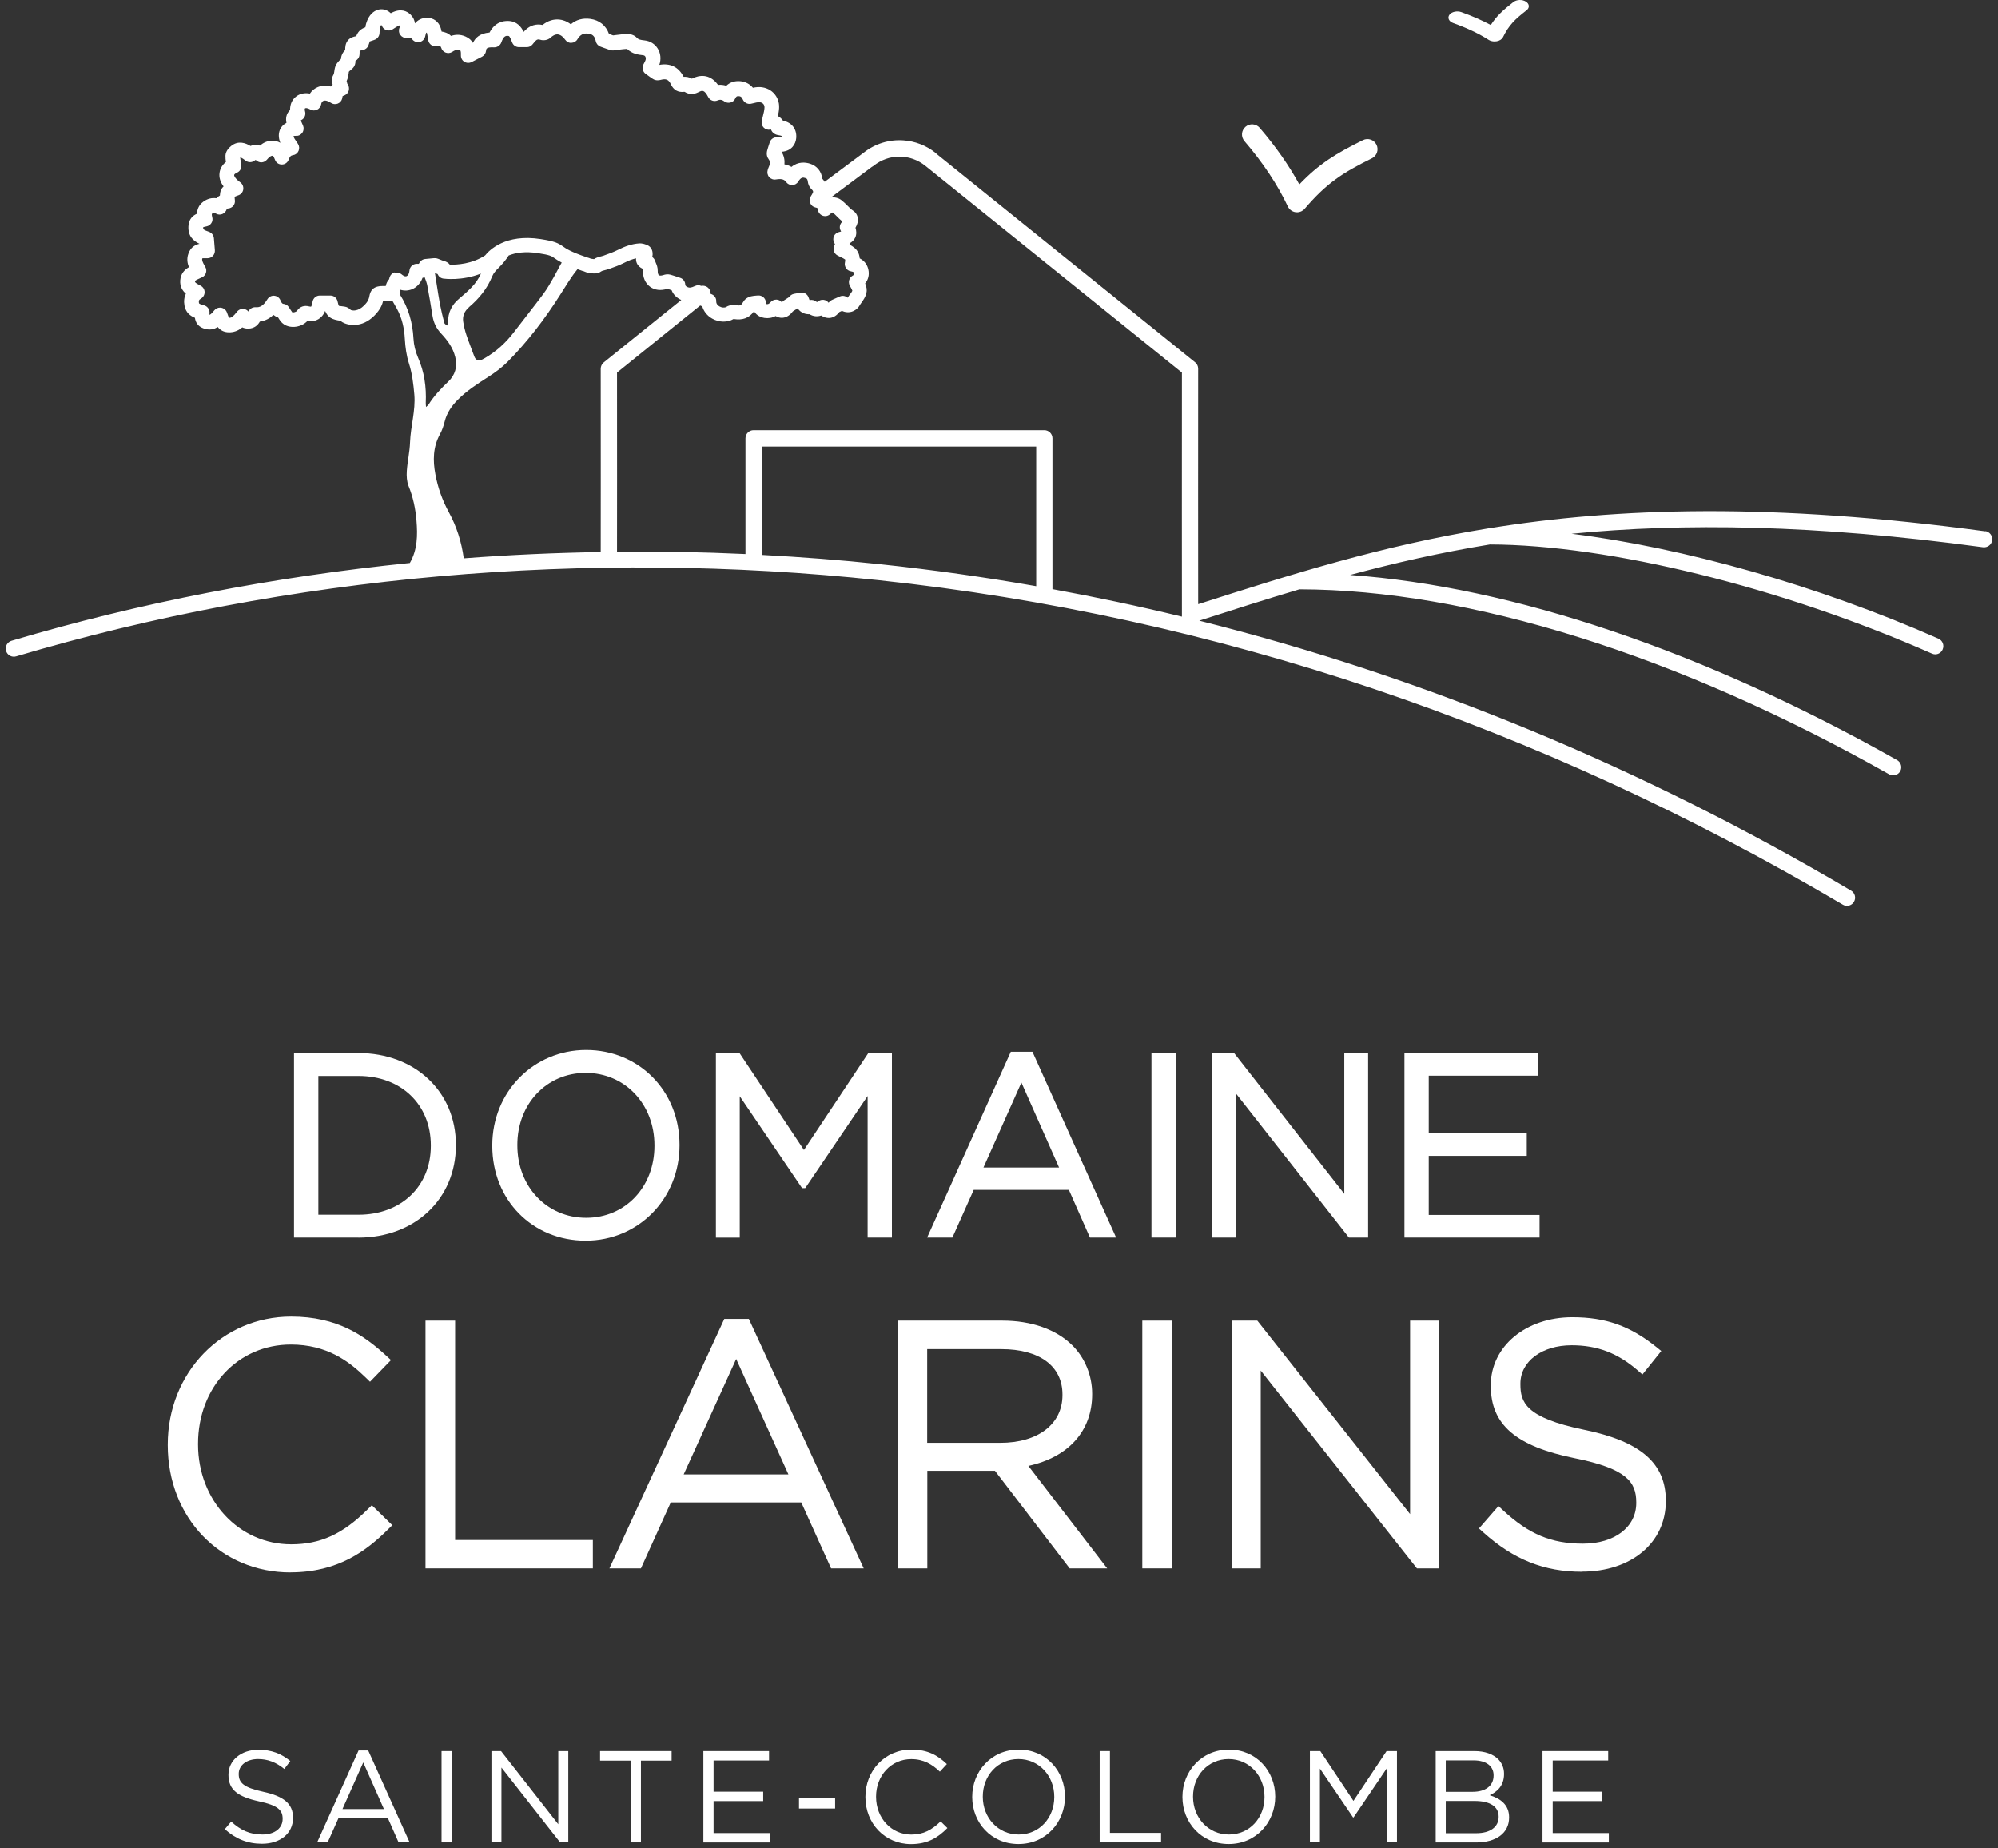 <svg width="280" height="259" viewBox="0 0 280 259" fill="none" xmlns="http://www.w3.org/2000/svg">
<rect x="0" y="0" width="280" height="259" fill="#333333" stroke="none"/>
<path d="M31.504 256.307L32.396 255.247C33.726 256.453 35 257.056 36.767 257.056C38.533 257.056 39.607 256.142 39.607 254.881V254.844C39.607 253.656 38.97 252.98 36.293 252.413C33.361 251.773 32.014 250.823 32.014 248.72V248.684C32.014 246.673 33.78 245.192 36.202 245.192C38.059 245.192 39.389 245.722 40.682 246.764L39.844 247.879C38.66 246.911 37.477 246.49 36.166 246.49C34.509 246.49 33.453 247.404 33.453 248.556V248.592C33.453 249.799 34.108 250.475 36.912 251.079C39.753 251.7 41.064 252.742 41.064 254.698V254.735C41.064 256.928 39.243 258.354 36.712 258.354C34.691 258.354 33.034 257.678 31.504 256.307Z" fill="white"/>
<path d="M50.251 245.284H51.598L57.407 258.162H55.859L54.366 254.78H47.428L45.917 258.162H44.442L50.251 245.284ZM53.802 253.492L50.906 246.965L47.993 253.492H53.802Z" fill="white"/>
<path d="M61.878 245.375H63.316V258.162H61.878V245.375Z" fill="white"/>
<path d="M68.87 245.375H70.218L78.239 255.621V245.375H79.641V258.162H78.494L70.272 247.678V258.162H68.87V245.375Z" fill="white"/>
<path d="M88.391 246.71H84.093V245.375H94.118V246.71H89.82V258.162H88.382V246.71H88.391Z" fill="white"/>
<path d="M98.57 245.375H107.775V246.691H99.999V251.06H106.955V252.376H99.999V256.855H107.866V258.171H98.57V245.375Z" fill="white"/>
<path d="M111.972 251.938H117.034V253.418H111.972V251.938Z" fill="white"/>
<path d="M121.277 251.773C121.277 248.154 123.972 245.165 127.723 245.165C130.036 245.165 131.42 245.987 132.694 247.194L131.711 248.254C130.637 247.231 129.435 246.499 127.705 246.499C124.883 246.499 122.77 248.803 122.77 251.746V251.782C122.77 254.744 124.901 257.065 127.705 257.065C129.453 257.065 130.6 256.389 131.82 255.219L132.767 256.151C131.438 257.504 129.981 258.4 127.669 258.4C123.99 258.4 121.277 255.493 121.277 251.828V251.773Z" fill="white"/>
<path d="M136.245 251.773C136.245 248.245 138.886 245.165 142.764 245.165C146.643 245.165 149.247 248.218 149.247 251.737V251.773C149.247 255.301 146.606 258.391 142.728 258.391C138.849 258.391 136.245 255.338 136.245 251.819V251.773ZM147.745 251.81V251.773C147.745 248.867 145.632 246.49 142.719 246.49C139.805 246.49 137.729 248.83 137.729 251.737V251.773C137.729 254.68 139.842 257.056 142.755 257.056C145.669 257.056 147.745 254.716 147.745 251.81Z" fill="white"/>
<path d="M154.109 245.375H155.547V256.828H162.713V258.162H154.109V245.375Z" fill="white"/>
<path d="M165.708 251.773C165.708 248.245 168.349 245.165 172.227 245.165C176.106 245.165 178.71 248.218 178.71 251.737V251.773C178.71 255.301 176.069 258.391 172.191 258.391C168.312 258.391 165.708 255.338 165.708 251.819V251.773ZM177.208 251.81V251.773C177.208 248.867 175.095 246.49 172.182 246.49C169.268 246.49 167.192 248.83 167.192 251.737V251.773C167.192 254.68 169.305 257.056 172.218 257.056C175.132 257.056 177.208 254.716 177.208 251.81Z" fill="white"/>
<path d="M183.572 245.375H185.029L189.672 252.349L194.315 245.375H195.772V258.162H194.334V247.806L189.69 254.662H189.617L184.974 247.825V258.162H183.572V245.375Z" fill="white"/>
<path d="M201.199 245.375H206.625C208.082 245.375 209.229 245.795 209.957 246.508C210.485 247.057 210.777 247.733 210.777 248.556V248.592C210.777 250.256 209.757 251.115 208.756 251.554C210.267 252.011 211.487 252.888 211.487 254.643V254.68C211.487 256.874 209.648 258.171 206.862 258.171H201.199V245.375ZM209.311 248.757C209.311 247.496 208.309 246.673 206.488 246.673H202.61V251.079H206.379C208.109 251.079 209.311 250.293 209.311 248.794V248.757ZM206.634 252.358H202.61V256.874H206.889C208.819 256.874 210.021 256.014 210.021 254.588V254.552C210.021 253.163 208.856 252.358 206.634 252.358Z" fill="white"/>
<path d="M216.167 245.375H225.372V246.691H217.596V251.06H224.552V252.376H217.596V256.855H225.463V258.171H216.167V245.375Z" fill="white"/>
<path d="M181.76 29.746C181.696 29.746 181.632 29.746 181.569 29.737C181.095 29.673 180.686 29.371 180.476 28.933C179.047 25.889 176.998 22.808 174.394 19.774C173.884 19.18 173.948 18.284 174.54 17.772C175.132 17.26 176.024 17.324 176.534 17.918C178.783 20.533 180.64 23.192 182.088 25.843C184.828 22.973 187.232 21.502 191.01 19.637C191.711 19.29 192.558 19.582 192.904 20.286C193.25 20.99 192.959 21.84 192.258 22.187C188.133 24.225 185.912 25.66 182.834 29.262C182.561 29.581 182.17 29.755 181.76 29.755V29.746Z" fill="white"/>
<path d="M209.448 5.808C209.138 5.808 208.837 5.725 208.61 5.579C207.271 4.72 205.605 3.925 203.657 3.23C203.047 3.011 202.81 2.499 203.12 2.069C203.429 1.649 204.176 1.484 204.786 1.694C206.315 2.243 207.699 2.846 208.919 3.504C209.712 2.252 210.658 1.393 212.088 0.287C212.543 -0.07 213.326 -0.097 213.836 0.223C214.346 0.543 214.391 1.082 213.936 1.438C212.27 2.727 211.441 3.541 210.622 5.223C210.485 5.497 210.158 5.707 209.757 5.78C209.657 5.798 209.557 5.808 209.448 5.808Z" fill="white"/>
<path d="M40.709 220.331C30.903 220.331 23.51 212.662 23.51 202.498V202.406C23.51 192.352 31.104 184.482 40.8 184.482C47.274 184.482 51.043 187.133 54.148 189.985L54.794 190.579L51.853 193.613L51.243 193.019C48.894 190.734 45.808 188.403 40.755 188.403C33.343 188.403 27.753 194.381 27.753 202.306V202.397C27.753 210.24 33.48 216.391 40.8 216.391C44.897 216.391 48.011 214.974 51.516 211.501L52.108 210.916L54.976 213.713L54.357 214.325C51.362 217.287 47.392 220.321 40.7 220.321L40.709 220.331Z" fill="white"/>
<path d="M59.629 219.764V185.049H63.781V215.788H83.083V219.764H59.629Z" fill="white"/>
<path d="M116.47 219.764L112.291 210.523H93.999L89.82 219.764H85.404L101.501 184.811H104.943L121.04 219.764H116.47ZM95.811 206.593H110.488L103.168 190.423L95.811 206.593Z" fill="white"/>
<path d="M155.156 219.764H149.902L139.432 206.09H129.954V219.764H125.802V185.049H140.461C144.567 185.049 148.063 186.292 150.312 188.55C152.051 190.296 153.053 192.754 153.053 195.286V195.378C153.053 200.505 149.738 204.18 144.112 205.404L155.156 219.755V219.764ZM129.945 202.169H140.169C145.468 202.169 148.892 199.546 148.892 195.487V195.396C148.892 191.42 145.687 189.043 140.306 189.043H129.936V202.178L129.945 202.169Z" fill="white"/>
<path d="M164.233 219.764H160.081V185.049H164.233V219.764Z" fill="white"/>
<path d="M201.663 219.764H198.567L176.679 192.05V219.764H172.628V185.049H176.197L197.611 212.159V185.049H201.663V219.764Z" fill="white"/>
<path d="M221.702 220.239C216.394 220.239 212.133 218.539 207.891 214.737L207.262 214.17L209.994 211.035L210.64 211.629C214.273 214.993 217.414 216.3 221.848 216.3C226.282 216.3 229.305 213.96 229.305 210.605V210.514C229.305 207.635 227.93 205.788 220.692 204.326C212.443 202.653 208.919 199.628 208.919 194.198V194.107C208.919 188.669 213.827 184.574 220.337 184.574C225.026 184.574 228.44 185.789 232.146 188.769L232.81 189.308L230.17 192.599L229.505 192.023C226.701 189.592 223.842 188.504 220.246 188.504C216.085 188.504 213.071 190.762 213.071 193.869V193.961C213.071 196.447 213.745 198.641 221.967 200.332C229.906 201.959 233.448 205.021 233.448 210.267V210.359C233.448 216.163 228.613 220.221 221.702 220.221V220.239Z" fill="white"/>
<path d="M50.224 173.404H41.201V147.565H50.224C58.145 147.565 63.89 152.967 63.89 160.416V160.489C63.89 167.975 58.145 173.413 50.224 173.413V173.404ZM44.615 170.205H50.233C56.205 170.205 60.375 166.238 60.375 160.562V160.489C60.375 154.767 56.205 150.773 50.233 150.773H44.615V170.205Z" fill="white"/>
<path d="M82.072 173.843C74.615 173.843 68.988 168.13 68.988 160.562V160.489C68.988 153.003 74.77 147.135 82.145 147.135C89.52 147.135 95.228 152.848 95.228 160.416V160.489C95.228 167.975 89.447 173.843 82.072 173.843ZM82.072 150.343C76.618 150.343 72.503 154.676 72.503 160.416V160.489C72.503 166.275 76.645 170.635 82.145 170.635C87.644 170.635 91.714 166.302 91.714 160.562V160.489C91.714 154.703 87.571 150.343 82.072 150.343Z" fill="white"/>
<path d="M124.992 173.404H121.587V153.579L112.846 166.476H112.4L103.668 153.615V173.413H100.327V147.574H103.641L112.664 161.138L121.678 147.574H124.992V173.413V173.404Z" fill="white"/>
<path d="M156.421 173.404H152.743L149.793 166.723H136.455L133.468 173.404H129.927L141.653 147.382H144.685L156.412 173.404H156.421ZM137.82 163.597H148.418L143.138 151.696L137.82 163.597Z" fill="white"/>
<path d="M164.77 173.404H161.365V147.565H164.77V173.404Z" fill="white"/>
<path d="M189.035 173.404L173.201 153.222V173.404H169.86V147.565H172.947L188.388 167.28V147.565H191.73V173.404H189.035Z" fill="white"/>
<path d="M215.766 173.404H196.819V147.565H215.584V150.736H200.224V158.789H213.963V161.961H200.224V170.233H215.757V173.404H215.766Z" fill="white"/>
<path d="M278.252 74.451C248.297 70.402 226.683 71.097 208.619 74.031C208.619 74.031 208.601 74.031 208.592 74.031C193.478 76.49 180.84 80.52 167.912 84.661C167.912 78.299 167.893 60.713 167.912 51.655C167.912 51.308 167.757 50.979 167.484 50.76L131.283 21.593C131.238 21.538 131.183 21.483 131.128 21.438C129.79 20.368 128.215 19.783 126.622 19.673C124.655 19.527 122.643 20.112 121.004 21.419L115.568 25.477C115.468 25.331 115.377 25.185 115.241 25.048C115.113 24.015 114.494 23.247 113.511 22.936C112.892 22.744 111.863 22.607 110.916 23.393C110.624 23.22 110.297 23.101 109.933 23.037C109.987 22.434 109.869 21.867 109.568 21.337C109.568 21.309 109.587 21.291 109.587 21.264C110.925 21.154 111.499 20.222 111.58 19.372C111.699 18.11 110.98 17.169 109.732 16.913C109.541 16.63 109.295 16.419 109.013 16.264C109.095 15.908 109.168 15.533 109.186 15.131C109.231 14.326 108.949 13.577 108.403 13.019C107.848 12.453 107.037 12.16 106.218 12.197C105.972 12.206 105.735 12.252 105.517 12.297C105.071 11.758 104.461 11.438 103.723 11.374C102.949 11.31 102.284 11.539 101.784 12.014C101.401 11.895 101.019 11.849 100.627 11.895C99.398 10.204 97.887 10.57 97.049 10.981C97.022 10.999 96.995 11.008 96.967 11.027C96.567 10.78 96.112 10.743 95.802 10.762C95.11 9.391 93.917 8.806 92.397 9.089C92.67 8.303 92.588 7.462 92.169 6.795C91.778 6.164 91.113 5.744 90.348 5.661C89.702 5.588 89.465 5.524 89.265 5.305C88.873 4.866 88.254 4.738 87.835 4.756C87.389 4.775 86.952 4.83 86.506 4.884L86.06 4.939C86.06 4.939 85.978 4.948 85.923 4.957C85.732 4.894 85.541 4.83 85.341 4.747C84.922 3.568 83.993 2.819 82.728 2.645C81.671 2.499 80.734 2.764 79.996 3.404C79.404 2.947 78.831 2.782 78.385 2.736C77.565 2.654 76.755 2.919 76.035 3.495C75.152 3.303 74.296 3.55 73.605 4.226C73.532 4.299 73.459 4.382 73.386 4.464C73.049 3.769 72.457 2.983 71.255 2.937C70.409 2.901 69.325 3.175 68.606 4.555C67.222 4.665 66.576 5.332 66.284 6.009C66.075 5.661 65.747 5.332 65.237 5.113C64.454 4.766 63.744 4.848 63.207 5.031C62.815 4.638 62.324 4.482 61.887 4.418C61.859 4.263 61.814 4.098 61.768 3.943C61.486 3.02 60.739 2.48 59.811 2.49C59.137 2.499 58.545 2.791 58.145 3.276C58.099 2.8 57.89 2.389 57.526 2.033C57.034 1.557 56.178 1.128 54.885 1.786C54.849 1.804 54.803 1.822 54.767 1.85C54.412 1.512 54.047 1.374 53.756 1.32C53.173 1.219 52.582 1.42 52.099 1.886C51.762 2.215 51.507 2.663 51.316 3.276C51.261 3.468 51.225 3.641 51.207 3.815C50.934 3.915 50.651 4.053 50.397 4.299C50.16 4.537 50.014 4.82 49.923 5.067C49.541 5.131 49.085 5.259 48.758 5.652C48.403 6.082 48.375 6.584 48.375 7.014C48.02 7.343 47.811 7.782 47.783 8.275C47.437 8.559 47.046 8.998 46.928 9.537C46.891 9.683 46.873 9.829 46.855 9.966C46.818 10.222 46.791 10.378 46.718 10.487C46.427 10.972 46.527 11.493 46.618 11.877C46.536 11.941 46.454 12.023 46.372 12.123C45.735 11.941 45.097 11.968 44.524 12.206C44.069 12.398 43.695 12.709 43.431 13.111C42.703 12.973 42.011 13.111 41.474 13.54C40.918 13.979 40.636 14.655 40.654 15.405C40.063 15.972 40.026 16.648 40.145 17.215C39.708 17.443 39.462 17.754 39.325 17.982C38.997 18.567 38.988 19.299 39.289 20.021C38.988 19.838 38.624 19.719 38.169 19.719H38.16C37.413 19.719 36.84 20.048 36.421 20.405C36.056 20.286 35.61 20.258 35.1 20.459C34.436 20.048 33.407 19.655 32.415 20.441C32.05 20.724 31.622 21.2 31.595 21.812C31.586 22.123 31.613 22.425 31.659 22.699C31.14 23.11 30.821 23.659 30.758 24.28C30.703 24.765 30.794 25.423 31.331 26.126C30.985 26.446 30.84 26.839 30.812 27.406C30.63 27.507 30.457 27.625 30.32 27.781C29.692 27.689 29.064 27.845 28.5 28.256C27.817 28.75 27.625 29.399 27.607 29.947C27.025 30.203 26.46 30.688 26.405 31.711C26.333 33.082 27.079 33.749 27.962 34.161C27.38 34.289 26.724 34.618 26.405 35.532C26.141 36.254 26.26 36.894 26.478 37.433C25.914 37.762 25.331 38.292 25.258 39.27C25.195 40.157 25.577 40.742 26.05 41.153C25.814 41.628 25.741 42.186 25.85 42.798C26.023 43.804 26.679 44.27 27.316 44.526C27.389 45.074 27.662 45.705 28.509 46.007C29.346 46.308 29.993 46.144 30.512 45.815C30.849 46.244 31.34 46.564 32.105 46.564C32.151 46.564 32.196 46.564 32.242 46.564C32.97 46.528 33.525 46.235 33.953 45.87C34.199 45.988 34.481 46.043 34.8 46.043C35.674 46.025 36.148 45.531 36.412 45.056C37.24 44.946 37.859 44.553 38.315 44.124C38.515 44.279 38.742 44.407 38.979 44.489C38.988 44.508 38.997 44.526 39.006 44.535C39.198 44.846 39.416 45.202 39.799 45.449C40.764 46.08 42.266 45.842 43.076 44.974C43.786 45.093 44.305 44.91 44.624 44.718C44.925 44.535 45.316 44.197 45.562 43.566C45.953 44.498 46.545 44.782 47.738 44.946C47.811 45.029 47.893 45.093 47.984 45.147C48.767 45.604 50.697 45.998 52.463 44.224C53.346 43.338 53.592 42.597 53.702 42.113H54.976C55.195 42.497 55.413 42.89 55.632 43.274C56.351 44.59 56.651 45.998 56.733 47.496C56.797 48.648 56.961 49.827 57.307 50.915C57.762 52.35 57.935 53.803 58.063 55.284C58.254 57.551 57.544 59.726 57.462 61.975C57.416 63.318 57.098 64.653 57.007 66.006C56.961 66.7 57.007 67.468 57.252 68.09C57.89 69.653 58.227 71.27 58.363 72.934C58.536 74.99 58.509 77.02 57.434 78.884C38.342 80.822 19.577 84.451 1.613 89.789C1.012 89.972 0.666 90.602 0.848 91.205C1.03 91.809 1.659 92.156 2.26 91.973C40.445 80.63 82.245 76.928 123.143 81.297C170.261 86.325 215.712 101.625 258.258 126.77C258.44 126.88 258.64 126.926 258.832 126.926C259.223 126.926 259.606 126.725 259.815 126.359C260.134 125.82 259.952 125.116 259.414 124.796C230.197 107.53 199.614 94.88 168.066 86.974L168.285 86.9C172.892 85.42 177.462 83.957 182.106 82.577C205.878 82.623 235.223 91.818 264.75 108.499C264.923 108.599 265.114 108.645 265.305 108.645C265.706 108.645 266.088 108.435 266.298 108.06C266.607 107.512 266.407 106.817 265.861 106.506C238.856 91.26 211.96 82.193 189.199 80.566C195.381 78.903 201.827 77.431 208.792 76.288C225.517 76.334 249.8 82.33 270.75 91.589C270.896 91.653 271.05 91.69 271.205 91.69C271.642 91.69 272.061 91.434 272.243 91.004C272.498 90.428 272.243 89.752 271.66 89.496C254.835 82.056 235.86 76.718 220.237 74.789C235.815 73.263 254.234 73.473 277.906 76.681C278.525 76.755 279.099 76.325 279.19 75.704C279.272 75.082 278.835 74.506 278.216 74.415L278.252 74.451ZM55.304 38.164C54.976 38.256 54.712 38.512 54.603 38.841C54.576 38.923 54.557 39.005 54.53 39.124C54.257 39.426 54.12 39.755 54.057 40.075H53.62C52.217 40.075 51.89 40.797 51.762 41.51C51.699 41.83 51.635 42.186 51.034 42.789C50.187 43.639 49.468 43.539 49.167 43.438C48.949 43.2 48.639 42.999 48.266 42.954C48.093 42.935 47.556 42.871 47.492 42.853C47.447 42.789 47.383 42.57 47.301 42.204C47.192 41.738 46.782 41.409 46.299 41.409H44.815C44.333 41.409 43.914 41.747 43.814 42.232L43.786 42.35C43.768 42.442 43.75 42.57 43.714 42.689C43.668 42.871 43.604 42.954 43.595 42.963C43.577 42.963 43.495 42.981 43.34 42.935C42.612 42.743 42.029 42.954 41.61 43.557C41.501 43.721 41.055 43.813 40.955 43.758C40.918 43.721 40.827 43.566 40.755 43.466C40.663 43.319 40.563 43.155 40.445 42.99C40.272 42.743 39.99 42.588 39.689 42.57C39.589 42.57 39.425 42.414 39.307 42.095C39.17 41.729 38.833 41.473 38.442 41.437C38.05 41.4 37.677 41.592 37.477 41.921C36.876 42.908 36.375 43.091 35.811 43.045C35.383 43.027 34.982 43.264 34.809 43.648C34.673 43.484 34.481 43.356 34.263 43.31C33.871 43.219 33.462 43.356 33.216 43.676C32.706 44.325 32.469 44.508 32.16 44.526C32.141 44.526 32.123 44.526 32.105 44.526C32.05 44.444 31.959 44.252 31.805 43.795C31.686 43.438 31.377 43.191 31.012 43.118C30.949 43.109 30.894 43.1 30.83 43.1C30.521 43.1 30.23 43.237 30.029 43.484C29.628 43.968 29.474 44.096 29.346 44.105C29.346 44.032 29.355 43.941 29.364 43.849C29.401 43.356 29.064 42.908 28.6 42.78C27.971 42.606 27.899 42.552 27.88 42.451C27.826 42.131 27.88 41.994 28.163 41.839C28.481 41.647 28.682 41.299 28.672 40.925C28.672 40.55 28.454 40.212 28.126 40.038L28.044 39.992C27.38 39.645 27.316 39.554 27.325 39.435C27.325 39.343 27.361 39.279 27.962 39.014C28.09 38.959 28.217 38.905 28.336 38.841C28.591 38.722 28.782 38.493 28.864 38.228C28.946 37.963 28.918 37.671 28.782 37.424L28.691 37.269C28.399 36.748 28.272 36.473 28.345 36.208C28.427 36.172 28.691 36.181 28.855 36.181H29.101C29.383 36.181 29.656 36.053 29.847 35.843C30.038 35.632 30.129 35.349 30.111 35.066L29.974 33.375C29.938 32.963 29.665 32.616 29.273 32.479C28.454 32.205 28.454 32.104 28.472 31.839C28.554 31.812 28.7 31.766 28.946 31.72C29.228 31.666 29.465 31.501 29.619 31.263C29.774 31.026 29.82 30.733 29.747 30.459C29.656 30.093 29.674 29.993 29.71 29.947C29.884 29.819 30.011 29.792 30.275 29.938C30.548 30.093 30.867 30.112 31.158 29.993C31.44 29.874 31.668 29.636 31.759 29.344C31.777 29.271 31.805 29.252 31.796 29.252C31.805 29.252 31.859 29.225 31.968 29.216C32.251 29.198 32.506 29.061 32.688 28.85C32.87 28.631 32.952 28.357 32.915 28.073C32.888 27.854 32.879 27.689 32.87 27.58C33.034 27.497 33.316 27.397 33.425 27.36C33.78 27.232 34.044 26.913 34.09 26.529C34.135 26.145 33.981 25.77 33.671 25.551C32.961 25.048 32.797 24.655 32.815 24.527C32.815 24.445 32.952 24.308 33.207 24.198C33.635 24.015 33.88 23.567 33.817 23.11C33.798 22.964 33.771 22.808 33.744 22.662C33.708 22.452 33.671 22.26 33.662 22.096C33.662 22.096 33.671 22.077 33.68 22.068C33.68 22.068 33.88 22.086 34.408 22.507C34.773 22.79 35.283 22.799 35.647 22.525C35.756 22.443 35.82 22.416 35.829 22.406C35.847 22.416 35.865 22.434 35.902 22.47C36.102 22.662 36.384 22.763 36.657 22.754C36.94 22.735 37.204 22.607 37.386 22.397C37.75 21.968 37.959 21.821 38.233 21.821C38.242 21.821 38.351 21.904 38.533 22.388C38.688 22.79 39.034 23.055 39.498 23.055C39.926 23.055 40.308 22.781 40.454 22.37C40.636 21.858 40.818 21.785 41.064 21.748C41.41 21.693 41.701 21.465 41.838 21.145C41.975 20.825 41.947 20.459 41.756 20.167L41.574 19.893C41.474 19.737 41.374 19.591 41.283 19.454C41.173 19.28 41.137 19.143 41.128 19.07C41.192 19.052 41.31 19.034 41.492 19.034C41.838 19.07 42.175 18.878 42.375 18.586C42.575 18.293 42.603 17.918 42.466 17.599L42.348 17.334C42.284 17.196 42.193 16.995 42.157 16.867C42.175 16.858 42.202 16.84 42.239 16.822C42.676 16.593 42.894 16.081 42.748 15.606C42.685 15.387 42.703 15.222 42.748 15.185C42.812 15.131 43.085 15.103 43.486 15.341C43.777 15.514 44.132 15.524 44.433 15.377C44.733 15.231 44.952 14.948 45.007 14.619C45.034 14.445 45.116 14.217 45.316 14.134C45.571 14.025 45.972 14.134 46.372 14.409C46.645 14.601 47 14.646 47.31 14.527C47.629 14.409 47.865 14.143 47.947 13.824C47.975 13.714 47.993 13.604 48.011 13.485C48.011 13.485 48.011 13.476 48.011 13.467C48.12 13.421 48.239 13.376 48.339 13.33C48.594 13.211 48.785 12.983 48.867 12.718C48.949 12.453 48.922 12.16 48.794 11.913C48.767 11.868 48.739 11.813 48.667 11.712C48.648 11.648 48.639 11.584 48.621 11.52C48.603 11.465 48.594 11.411 48.575 11.356C48.758 10.972 48.812 10.606 48.858 10.305C48.876 10.204 48.885 10.104 48.885 10.067C48.894 10.04 48.967 9.948 49.158 9.802C49.368 9.637 49.85 9.272 49.814 8.513C50.132 8.358 50.351 8.047 50.378 7.69C50.397 7.508 50.397 7.316 50.397 7.133C50.397 7.124 50.397 7.105 50.397 7.096C50.397 7.096 50.406 7.096 50.415 7.096C50.588 7.069 50.761 7.041 50.925 6.996C51.234 6.914 51.489 6.694 51.617 6.402C51.653 6.301 51.699 6.191 51.735 6.063C51.762 5.972 51.826 5.798 51.789 5.817C51.835 5.789 51.999 5.744 52.099 5.707C52.245 5.661 52.4 5.616 52.545 5.552C52.9 5.405 53.146 5.076 53.182 4.692C53.192 4.592 53.201 4.473 53.201 4.363C53.201 4.19 53.219 4.016 53.246 3.906C53.31 3.696 53.374 3.559 53.428 3.477C53.465 3.532 53.51 3.605 53.556 3.696C53.683 3.952 53.911 4.153 54.193 4.226C54.475 4.309 54.767 4.272 55.013 4.117L55.295 3.934C55.459 3.833 55.614 3.724 55.786 3.641C55.987 3.541 56.078 3.532 56.096 3.513C56.096 3.541 56.087 3.65 55.987 3.888C55.85 4.217 55.887 4.601 56.096 4.884C56.306 5.177 56.642 5.341 57.007 5.314C57.571 5.277 57.662 5.351 57.762 5.497C57.999 5.808 58.391 5.963 58.782 5.89C59.164 5.817 59.474 5.524 59.574 5.14L59.629 4.912C59.656 4.811 59.674 4.729 59.702 4.647C59.711 4.61 59.72 4.574 59.811 4.564C59.874 4.766 59.902 4.985 59.938 5.213C59.956 5.351 59.984 5.488 60.011 5.634C60.102 6.137 60.539 6.511 61.058 6.475C61.759 6.447 61.768 6.484 61.832 6.694C61.923 7.005 62.16 7.261 62.46 7.371C62.761 7.48 63.107 7.444 63.371 7.27C63.963 6.886 64.208 6.941 64.409 7.023C64.536 7.078 64.609 7.115 64.591 7.745C64.582 8.111 64.755 8.458 65.064 8.65C65.374 8.842 65.756 8.86 66.084 8.696L67.559 7.937C67.868 7.773 68.078 7.462 68.114 7.115C68.142 6.84 68.16 6.575 69.225 6.63C69.671 6.648 70.099 6.374 70.254 5.945C70.582 4.994 70.928 5.012 71.174 5.021C71.356 5.021 71.438 5.067 71.738 5.853L71.775 5.945C71.929 6.347 72.302 6.603 72.731 6.603H73.832C74.133 6.603 74.415 6.475 74.606 6.246L74.77 6.045C74.852 5.945 74.943 5.835 75.034 5.734C75.289 5.488 75.453 5.488 75.689 5.561C76.099 5.698 76.737 5.661 77.155 5.277C77.401 5.04 77.784 4.784 78.184 4.82C78.621 4.866 78.985 5.25 79.213 5.57C79.413 5.853 79.759 6.036 80.087 5.999C80.433 5.981 80.752 5.798 80.925 5.497C81.307 4.857 81.762 4.619 82.454 4.711C82.882 4.766 83.338 4.939 83.492 5.762C83.565 6.118 83.811 6.411 84.148 6.53L84.539 6.676C84.885 6.804 85.195 6.914 85.504 7.014C85.841 7.115 86.133 7.051 86.287 7.014L86.761 6.959C87.134 6.914 87.507 6.868 87.872 6.85C88.6 7.562 89.474 7.663 90.111 7.736C90.257 7.754 90.366 7.809 90.43 7.919C90.512 8.056 90.53 8.248 90.457 8.44C90.412 8.577 90.339 8.705 90.275 8.824L90.157 9.052C89.939 9.509 90.075 10.058 90.485 10.35L90.74 10.533C90.995 10.716 91.24 10.899 91.504 11.063C91.96 11.356 92.46 11.228 92.615 11.182C93.353 10.99 93.708 11.155 94.017 11.813C94.391 12.608 95.01 12.964 95.856 12.864C95.893 12.864 95.92 12.864 95.948 12.864C96.812 13.44 97.577 13.065 97.951 12.882C98.379 12.672 98.688 12.517 99.253 13.604C99.498 14.079 100.072 14.281 100.564 14.07C100.846 13.952 101.119 13.924 101.511 14.207C101.756 14.39 102.075 14.445 102.376 14.363C102.676 14.281 102.922 14.07 103.04 13.796C103.177 13.495 103.295 13.449 103.559 13.476C103.75 13.495 103.932 13.54 104.087 13.915C104.278 14.372 104.761 14.637 105.244 14.537C105.389 14.509 105.535 14.473 105.681 14.436C105.926 14.372 106.145 14.326 106.318 14.317C106.564 14.308 106.8 14.381 106.946 14.537C107.083 14.674 107.146 14.866 107.137 15.085C107.119 15.451 107.019 15.853 106.91 16.282C106.855 16.502 106.8 16.721 106.755 16.95C106.682 17.288 106.782 17.635 107.019 17.873C107.256 18.119 107.602 18.229 107.939 18.165C107.993 18.156 108.03 18.156 108.048 18.147C108.057 18.174 108.075 18.211 108.075 18.211C108.248 18.631 108.64 18.896 109.195 18.96C109.414 18.988 109.505 19.043 109.523 19.052C109.523 19.052 109.541 19.098 109.568 19.235C109.541 19.253 109.423 19.28 109.186 19.262L109.013 19.244H108.922C108.439 19.198 108.011 19.5 107.866 19.957L107.766 20.267C107.675 20.551 107.583 20.825 107.511 21.099C107.465 21.255 107.347 21.812 107.702 22.288C107.875 22.525 108.02 22.808 107.702 23.485C107.665 23.567 107.629 23.659 107.583 23.832C107.483 24.18 107.556 24.545 107.793 24.819C108.03 25.084 108.385 25.212 108.74 25.148C109.687 24.984 109.969 25.24 110.169 25.514C110.37 25.788 110.697 25.944 111.034 25.934C111.371 25.925 111.69 25.743 111.863 25.45C112.254 24.819 112.518 24.838 112.873 24.956C113.055 25.011 113.156 25.094 113.192 25.368C113.247 25.825 113.401 26.181 113.656 26.437C114.03 26.812 114.011 26.849 113.793 27.242C113.766 27.287 113.738 27.333 113.702 27.388L113.62 27.525C113.447 27.808 113.42 28.156 113.547 28.466C113.675 28.777 113.939 28.997 114.266 29.07C114.594 29.143 114.603 29.188 114.612 29.335C114.64 29.728 114.895 30.066 115.259 30.212C115.623 30.358 116.042 30.285 116.324 30.011C116.533 29.819 116.679 29.773 116.679 29.773C116.889 29.929 117.089 30.13 117.307 30.349C117.526 30.569 117.763 30.806 118.045 31.035C118.018 31.071 117.981 31.117 117.945 31.163C117.672 31.474 117.608 31.921 117.799 32.296C117.826 32.351 117.854 32.406 117.872 32.442C117.799 32.461 117.708 32.488 117.58 32.516C117.262 32.589 116.989 32.808 116.861 33.11C116.734 33.411 116.752 33.759 116.925 34.042C117.007 34.188 117.016 34.261 117.016 34.261C116.834 34.499 116.77 34.81 116.834 35.102C116.898 35.395 117.089 35.642 117.353 35.788C117.499 35.87 117.653 35.943 117.799 36.016C118.054 36.135 118.3 36.254 118.436 36.364C118.436 36.364 118.473 36.464 118.409 36.775C118.345 37.049 118.409 37.342 118.564 37.579C118.719 37.817 118.974 37.972 119.247 38.018C119.665 38.091 119.693 38.192 119.711 38.274C119.738 38.402 119.757 38.475 119.492 38.621C119.247 38.758 119.074 38.978 119.001 39.252C118.928 39.526 118.964 39.809 119.101 40.047C119.319 40.422 119.438 40.66 119.447 40.724C119.429 40.815 119.274 41.053 118.983 41.427C118.919 41.519 118.855 41.61 118.791 41.711C118.791 41.711 118.791 41.711 118.791 41.72C118.791 41.72 118.773 41.711 118.773 41.702C118.473 41.446 118.054 41.382 117.699 41.537L117.398 41.665C117.134 41.775 116.898 41.884 116.652 41.994C116.442 42.085 116.26 42.241 116.115 42.414C115.951 42.195 115.714 42.049 115.441 42.012C115.168 41.976 114.895 42.04 114.676 42.213C114.53 42.323 114.467 42.332 114.448 42.296C114.184 42.067 113.829 41.967 113.483 42.04C113.465 42.04 113.456 42.04 113.447 42.04C113.42 41.985 113.383 41.894 113.329 41.729C113.183 41.226 112.682 40.906 112.163 41.007L111.271 41.171C110.989 41.226 110.752 41.382 110.597 41.619L110.042 41.976C109.932 42.04 109.741 42.158 109.568 42.36C109.386 42.131 109.122 41.994 108.831 41.976C108.512 41.967 108.193 42.095 107.984 42.341C107.72 42.652 107.547 42.625 107.41 42.606C107.41 42.606 107.356 42.542 107.329 42.305C107.265 41.747 106.764 41.345 106.209 41.4L105.972 41.418C105.753 41.437 105.508 41.455 105.244 41.519C105.071 41.564 104.488 41.738 104.178 42.268C103.86 42.807 103.759 42.853 103.131 42.762C102.895 42.725 102.284 42.679 101.784 42.999C101.556 43.146 101.146 43.118 100.819 42.926C100.609 42.807 100.354 42.579 100.373 42.195C100.391 41.711 100.054 41.299 99.59 41.181C99.59 40.925 99.526 40.66 99.353 40.449C99.089 40.111 98.67 39.983 98.269 40.056C98.005 39.938 97.696 39.938 97.432 40.056C96.858 40.331 96.612 40.331 96.403 40.248C96.039 40.111 96.029 39.938 96.029 39.855C96.011 39.435 95.729 39.06 95.329 38.932L94.946 38.804C94.591 38.685 94.272 38.575 93.935 38.484C93.544 38.374 93.18 38.466 92.943 38.548C92.679 38.63 92.442 38.639 92.342 38.566C92.251 38.502 92.16 38.292 92.169 37.927C92.178 37.47 92.023 37.095 91.896 36.802C91.859 36.72 91.823 36.629 91.796 36.537C91.723 36.318 91.577 36.135 91.395 36.007C91.532 35.596 91.422 35.203 91.377 35.075C91.231 34.645 90.94 34.453 90.776 34.38C90.485 34.243 90.039 34.069 89.547 34.106C88.582 34.179 87.635 34.481 86.561 35.029C86.005 35.312 85.395 35.532 84.749 35.76L84.558 35.834C84.457 35.87 84.357 35.888 84.257 35.916C83.975 35.98 83.611 36.071 83.237 36.309C83.174 36.309 83.11 36.291 83.046 36.281C82.955 36.263 82.873 36.254 82.837 36.254C82.8 36.245 82.764 36.227 82.728 36.217C82.609 36.172 82.454 36.108 82.263 36.062C79.951 35.276 79.341 34.846 78.903 34.535C78.193 34.042 77.72 33.804 75.781 33.503C70.828 32.726 68.561 35.066 67.987 35.788C66.139 36.994 64.035 37.104 63.043 37.086C62.843 36.83 62.551 36.647 62.169 36.556C62.023 36.519 61.887 36.455 61.75 36.4C61.632 36.355 61.523 36.3 61.404 36.263C61.149 36.163 60.903 36.163 60.739 36.181L59.574 36.291C59.274 36.318 59.001 36.482 58.828 36.738C58.782 36.802 58.736 36.885 58.691 36.967C58.582 36.967 58.463 36.967 58.354 36.967C57.835 36.994 57.416 37.406 57.38 37.927C57.352 38.356 57.161 38.621 56.979 38.694C56.724 38.804 56.406 38.548 56.278 38.438C56.014 38.21 55.659 38.137 55.331 38.228L55.304 38.164ZM65.702 43.054C67.122 41.848 68.278 40.458 68.988 38.694C69.161 38.265 69.516 37.881 69.853 37.552C70.4 37.013 70.891 36.428 71.292 35.797C72.221 35.422 73.568 35.184 75.435 35.477C77.092 35.733 77.292 35.879 77.692 36.163C77.938 36.336 78.239 36.537 78.721 36.793C78.33 37.451 78.002 38.146 77.62 38.813C77.155 39.617 76.7 40.44 76.145 41.181C74.788 42.999 73.377 44.782 71.993 46.583C70.873 48.045 69.535 49.261 67.932 50.184C67.805 50.257 67.677 50.321 67.55 50.385C67.013 50.623 66.648 50.449 66.457 49.91C66.093 48.913 65.692 47.926 65.356 46.921C65.155 46.317 65.001 45.678 64.909 45.047C64.8 44.261 65.101 43.584 65.711 43.063L65.702 43.054ZM64.372 41.82C63.316 42.689 62.779 43.776 62.788 45.147C62.788 45.303 62.697 45.458 62.651 45.614C62.515 45.495 62.306 45.394 62.269 45.257C62.041 44.389 61.832 43.52 61.659 42.634C61.477 41.702 61.349 40.76 61.195 39.828C61.113 39.307 61.022 38.777 60.949 38.256C61.067 38.301 61.186 38.356 61.322 38.402C61.459 38.731 61.75 38.978 62.123 39.033C62.251 39.051 64.746 39.389 67.404 38.329C67.085 39.042 66.639 39.691 66.075 40.267C65.538 40.824 64.964 41.336 64.363 41.83L64.372 41.82ZM59.702 57.021C59.683 56.737 59.656 56.591 59.665 56.436C59.765 54.233 59.465 52.103 58.563 50.056C58.208 49.242 57.99 48.319 57.944 47.442C57.826 45.184 57.225 43.127 56.06 41.29C56.087 41.171 56.105 41.053 56.096 40.934C56.087 40.833 56.069 40.696 56.069 40.586C56.633 40.769 57.216 40.742 57.753 40.522C58.427 40.239 58.946 39.663 59.21 38.932C59.31 38.914 59.41 38.886 59.51 38.85C59.656 39.234 59.811 39.627 59.884 40.029C60.157 41.437 60.384 42.853 60.612 44.27C60.767 45.23 61.167 46.043 61.832 46.747C62.724 47.698 63.48 48.73 63.799 50.028C64.126 51.363 63.799 52.551 62.806 53.483C61.777 54.461 60.812 55.494 60.047 56.701C59.984 56.792 59.884 56.865 59.702 57.03V57.021ZM84.193 77.349C77.775 77.458 71.374 77.742 64.991 78.235C64.682 75.959 64.008 73.793 62.897 71.764C61.987 70.091 61.359 68.327 61.013 66.454C60.648 64.516 60.676 62.642 61.65 60.85C61.959 60.293 62.169 59.662 62.324 59.041C62.624 57.852 63.28 56.902 64.117 56.052C65.392 54.754 66.912 53.785 68.433 52.807C69.389 52.195 70.327 51.509 71.128 50.705C73.951 47.853 76.372 44.672 78.521 41.281C79.395 39.901 80.042 38.804 80.934 37.716C81.162 37.799 81.389 37.881 81.653 37.972C81.717 37.991 81.744 38 81.808 38.009C81.844 38.018 81.881 38.036 81.917 38.055C82.063 38.118 82.263 38.201 82.509 38.228L82.682 38.256C83.101 38.32 83.729 38.42 84.248 38.027C84.339 37.963 84.466 37.927 84.694 37.872C84.858 37.835 85.031 37.789 85.195 37.735L85.386 37.671C86.069 37.433 86.779 37.177 87.462 36.83C88.081 36.51 88.627 36.309 89.137 36.199C89.119 36.418 89.146 36.647 89.246 36.875C89.419 37.269 89.729 37.497 90.011 37.634C90.048 37.725 90.084 37.817 90.093 37.835C90.066 38.85 90.421 39.681 91.095 40.175C91.741 40.65 92.579 40.76 93.526 40.468C93.717 40.522 93.917 40.586 94.118 40.66C94.345 41.263 94.828 41.738 95.474 42.031L84.612 50.778C84.339 50.997 84.184 51.326 84.184 51.674C84.203 61.262 84.184 73.885 84.184 77.358L84.193 77.349ZM145.213 82.138C137.993 80.868 130.728 79.844 123.417 79.067C117.872 78.473 112.309 78.052 106.746 77.751V62.569H145.213V82.138ZM147.49 82.55V61.417C147.49 60.786 146.98 60.275 146.352 60.275H105.608C104.98 60.275 104.47 60.786 104.47 61.417V77.632C98.47 77.358 92.47 77.23 86.469 77.294C86.469 73.821 86.488 61.673 86.469 52.204L98.124 42.807C98.215 42.853 98.306 42.89 98.415 42.926C98.624 43.63 99.107 44.242 99.799 44.636C100.773 45.184 101.929 45.202 102.794 44.7C102.794 44.7 102.794 44.7 102.813 44.7C104.096 44.892 104.97 44.572 105.671 43.621C106.081 44.27 106.7 44.48 107.119 44.544C107.675 44.626 108.212 44.544 108.694 44.279C109.013 44.471 109.313 44.526 109.559 44.526C109.905 44.526 110.543 44.407 111.107 43.63C111.134 43.612 111.171 43.584 111.18 43.584L111.781 43.2C112.263 43.886 112.901 44.041 113.438 44.023C113.957 44.334 114.521 44.398 115.086 44.206C115.486 44.489 115.851 44.544 116.151 44.553C116.552 44.553 117.116 44.389 117.626 43.721C117.744 43.667 117.863 43.612 117.99 43.557C118.728 43.904 119.529 43.785 120.13 43.219C120.321 43.036 120.439 42.844 120.521 42.707C120.549 42.67 120.567 42.625 120.594 42.588C121.477 41.409 121.678 40.742 121.241 39.709C121.687 39.17 121.851 38.493 121.687 37.753C121.587 37.314 121.304 36.61 120.476 36.199C120.421 35.468 120.084 35.011 119.757 34.737C119.529 34.545 119.292 34.398 119.055 34.28C119.055 34.216 119.055 34.161 119.055 34.097C119.383 33.923 119.665 33.676 119.838 33.311C120.075 32.817 120.011 32.305 119.884 31.912C120.157 31.455 120.266 31.007 120.212 30.578C120.157 30.139 119.92 29.764 119.547 29.517C119.274 29.344 119.028 29.088 118.764 28.823C118.5 28.558 118.245 28.302 117.926 28.055C117.48 27.717 116.961 27.598 116.433 27.68L122.187 23.384C122.26 23.348 122.342 23.302 122.406 23.247C123.48 22.388 124.764 21.949 126.048 21.949C127.332 21.949 128.625 22.388 129.69 23.247L165.635 52.204C165.617 62.505 165.635 82.604 165.635 86.407C159.617 84.944 153.572 83.665 147.481 82.55H147.49Z" fill="white"/>
</svg>
